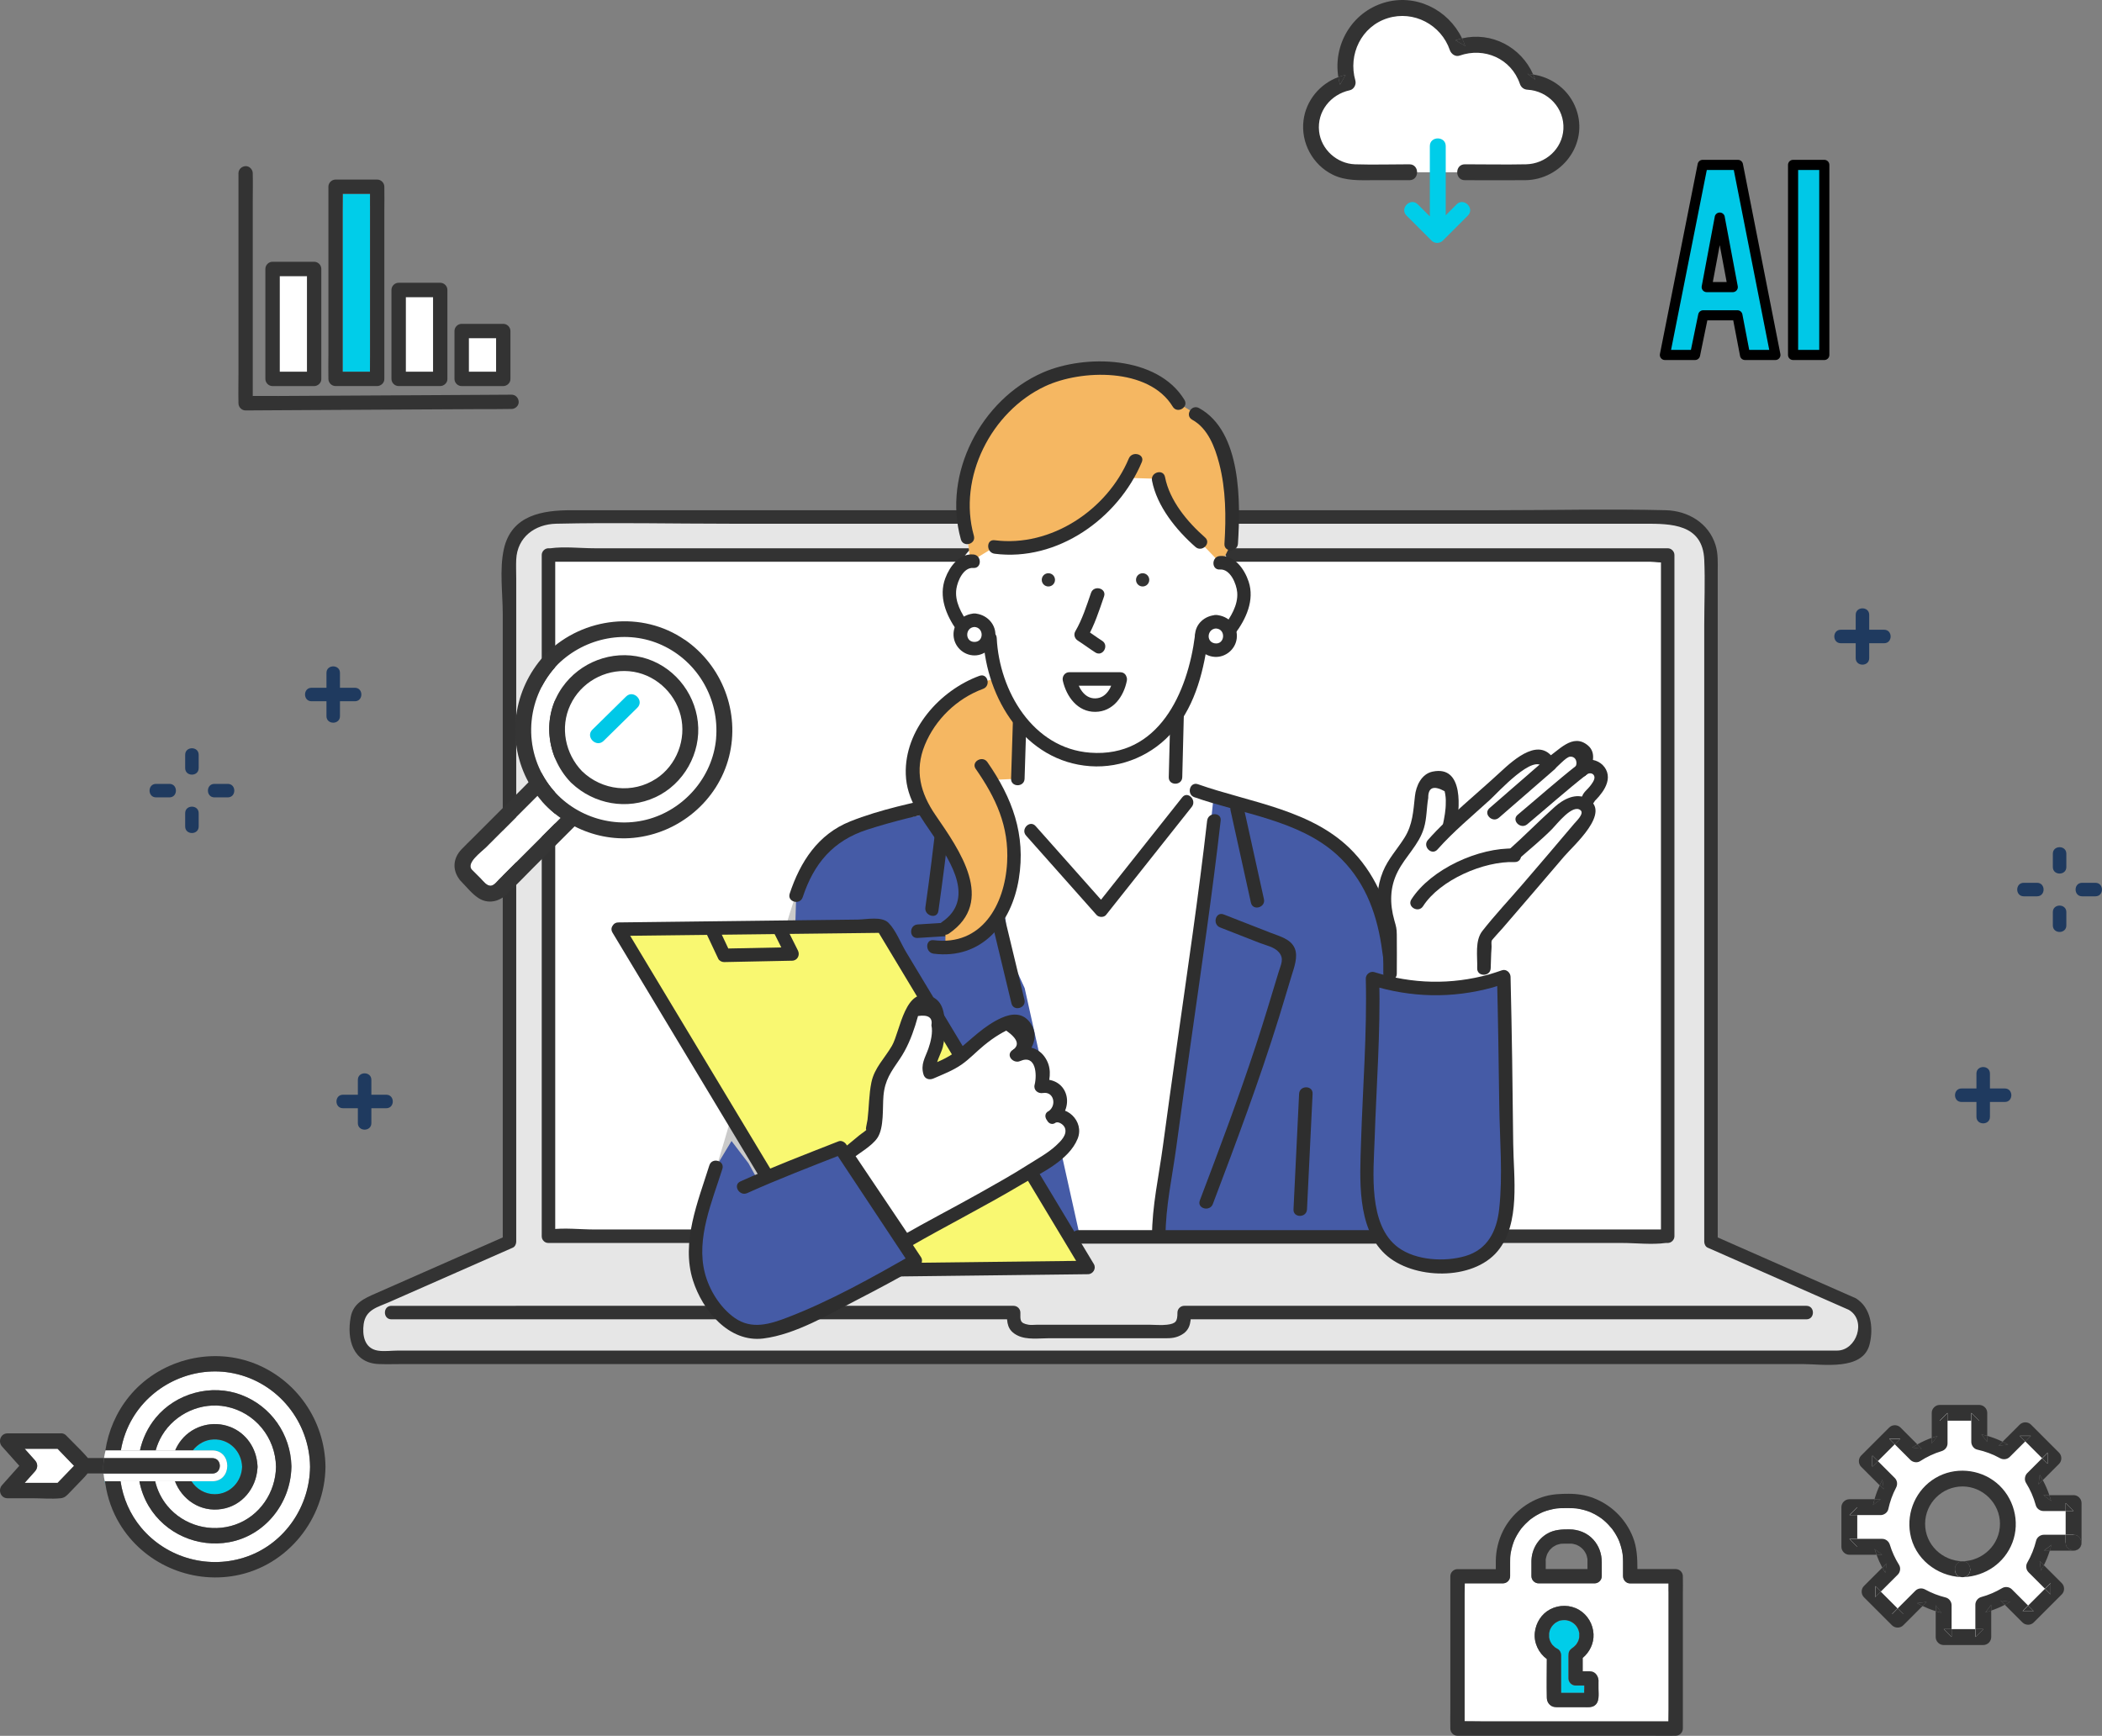<?xml version="1.0" encoding="UTF-8"?><svg id="_レイヤー_2" xmlns="http://www.w3.org/2000/svg" viewBox="0 0 641.36 529.71"><rect x="0" y="0" width="641.36" height="529.71" fill="#808080" stroke="none"/><defs><style>.cls-1{fill:none;}.cls-2{fill:#e6e6e6;}.cls-3{stroke:#000;stroke-linecap:round;stroke-linejoin:round;stroke-width:3.09px;}.cls-3,.cls-4{fill:#00c8e7;}.cls-5{fill:#455ba6;}.cls-6{fill:#1f3a5f;}.cls-7{fill:#fff;}.cls-8{fill:#f9f871;}.cls-9{fill:#2e2e2e;}.cls-10{fill:#353535;}.cls-11{fill:#333;}.cls-12{fill:#00cde9;}.cls-13{fill:#cacaca;}.cls-14{fill:#f5b762;}</style></defs><g id="image"><path class="cls-6" d="M95.06,214h13.21c2.65,0,2.65-4.12,0-4.12h-13.21c-2.65,0-2.65,4.12,0,4.12h0Z"/><path class="cls-6" d="M103.73,218.55v-13.21c0-2.65-4.12-2.65-4.12,0v13.21c0,2.65,4.12,2.65,4.12,0h0Z"/><path class="cls-6" d="M104.65,338.19h13.21c2.65,0,2.65-4.12,0-4.12h-13.21c-2.65,0-2.65,4.12,0,4.12h0Z"/><path class="cls-6" d="M113.31,342.74v-13.21c0-2.65-4.12-2.65-4.12,0v13.21c0,2.65,4.12,2.65,4.12,0h0Z"/><path class="cls-6" d="M561.67,196.29h13.21c2.65,0,2.65-4.12,0-4.12h-13.21c-2.65,0-2.65,4.12,0,4.12h0Z"/><path class="cls-6" d="M570.33,200.84v-13.21c0-2.65-4.12-2.65-4.12,0v13.21c0,2.65,4.12,2.65,4.12,0h0Z"/><path class="cls-6" d="M60.62,252.22v-4.07c0-2.65-4.12-2.65-4.12,0v4.07c0,2.65,4.12,2.65,4.12,0h0Z"/><path class="cls-6" d="M51.69,239.21h-4.07c-2.65,0-2.65,4.12,0,4.12h4.07c2.65,0,2.65-4.12,0-4.12h0Z"/><path class="cls-6" d="M56.5,230.33v4.07c0,2.65,4.12,2.65,4.12,0v-4.07c0-2.65-4.12-2.65-4.12,0h0Z"/><path class="cls-6" d="M65.43,243.33h4.07c2.65,0,2.65-4.12,0-4.12h-4.07c-2.65,0-2.65,4.12,0,4.12h0Z"/><path class="cls-6" d="M598.5,336.28h13.21c2.65,0,2.65-4.12,0-4.12h-13.21c-2.65,0-2.65,4.12,0,4.12h0Z"/><path class="cls-6" d="M607.17,340.82v-13.21c0-2.65-4.12-2.65-4.12,0v13.21c0,2.65,4.12,2.65,4.12,0h0Z"/><path class="cls-6" d="M630.48,282.41v-4.07c0-2.65-4.12-2.65-4.12,0v4.07c0,2.65,4.12,2.65,4.12,0h0Z"/><path class="cls-6" d="M621.55,269.4h-4.07c-2.65,0-2.65,4.12,0,4.12h4.07c2.65,0,2.65-4.12,0-4.12h0Z"/><path class="cls-6" d="M626.36,260.52v4.07c0,2.65,4.12,2.65,4.12,0v-4.07c0-2.65-4.12-2.65-4.12,0h0Z"/><path class="cls-6" d="M635.29,273.52h4.07c2.65,0,2.65-4.12,0-4.12h-4.07c-2.65,0-2.65,4.12,0,4.12h0Z"/><path class="cls-2" d="M565.11,397.92l-43.05-18.97v-208.24c0-7.15-5.98-12.95-13.35-12.95H168.8c-7.37,0-13.35,5.8-13.35,12.95v208.24l-43.05,18.97c-2.12.94-3.49,3.04-3.49,5.36v5.06c0,3.23,2.62,5.86,5.86,5.86h447.99c3.23,0,5.86-2.62,5.86-5.86v-5.06c0-2.32-1.37-4.42-3.49-5.36Z"/><path class="cls-11" d="M566.14,396.14c-14.35-6.32-28.7-12.65-43.05-18.97l1.02,1.78v-204.47c0-2.74.16-5.52-.67-8.17-2.1-6.71-8.4-10.44-15.16-10.61-17.16-.43-34.39,0-51.56,0-34.66,0-69.32,0-103.98,0h-109.67c-22.91,0-45.83,0-68.74,0-8.76,0-18.27,1.44-20.59,11.85-1.39,6.23-.34,13.61-.34,19.9,0,33.44,0,66.88,0,100.32s0,57.65,0,86.48v4.7l1.02-1.78c-8.38,3.69-16.77,7.39-25.15,11.08l-14.63,6.45c-3.49,1.54-6.83,2.96-7.63,7.22-1.28,6.83.72,14.07,8.6,14.34,2.65.09,5.32,0,7.97,0h97.68c50.13,0,100.26,0,150.4,0h178.27c6.28,0,18.46,2.16,20.52-6.03,1.27-5.05.41-11.32-4.29-14.09-2.29-1.35-4.36,2.21-2.08,3.56,5.61,3.3,2.32,12.44-3.51,12.44H121.55c-2.01,0-4.39.35-6.37,0-4.08-.72-4.66-4.83-4.22-8.07.61-4.47,4.32-5.18,7.74-6.69,10.3-4.54,20.59-9.08,30.89-13.61,2.3-1.01,4.6-2.03,6.9-3.04.64-.28,1.02-1.12,1.02-1.78v-61.83c0-35.7,0-71.4,0-107.09v-33.6c0-1.89-.09-3.8,0-5.68.32-6.87,5.73-10.79,12.22-10.93,17.63-.4,35.31,0,52.94,0h102.11c35.99,0,71.99,0,107.98,0,23.04,0,46.07,0,69.11,0,7.93,0,17.64.02,18.13,10.97.3,6.62,0,13.32,0,19.94,0,33.34,0,66.67,0,100.01v88.21c0,.66.38,1.5,1.02,1.78,14.35,6.32,28.7,12.65,43.05,18.97,2.4,1.06,4.5-2.49,2.08-3.56Z"/><rect class="cls-7" x="167.34" y="169.37" width="341.5" height="207.88"/><path class="cls-11" d="M167.34,379.31h327.53c4.32,0,9.09.58,13.37,0,.19-.03.4,0,.6,0,1.11,0,2.06-.94,2.06-2.06v-207.88c0-1.11-.94-2.06-2.06-2.06h-33.87c-27.12,0-54.25,0-81.37,0-33,0-66.01,0-99.01,0-28.39,0-56.79,0-85.18,0h-28.09c-4.32,0-9.09-.58-13.37,0-.19.03-.4,0-.6,0-1.11,0-2.06.94-2.06,2.06v207.88c0,2.65,4.12,2.65,4.12,0v-207.88l-2.06,2.06h336.29c1.18,0,3.51.46,4.61,0,.14-.06.43,0,.6,0l-2.06-2.06v207.88l2.06-2.06H181.31c-4.32,0-9.09-.58-13.37,0-.19.03-.4,0-.6,0-2.65,0-2.65,4.12,0,4.12Z"/><path class="cls-11" d="M119.43,402.61h189.85l-2.06-2.06c0,3.1.1,5.46,3.29,7.01,2.82,1.38,6.58.82,9.62.82h33.93c1.81,0,3.66.14,5.38-.54,3.59-1.42,3.94-3.88,3.94-7.29l-2.06,2.06h189.85c2.65,0,2.65-4.12,0-4.12h-189.85c-1.11,0-2.06.94-2.06,2.06,0,2.67-.41,3.37-3.22,3.71-1.72.21-3.61,0-5.35,0h-34.27c-.83,0-1.77.14-2.59,0-2.77-.48-2.49-1.45-2.49-3.71,0-1.11-.94-2.06-2.06-2.06H119.43c-2.65,0-2.65,4.12,0,4.12h0Z"/><polygon class="cls-7" points="360.21 218.67 311.63 216.18 310.8 236.52 297.52 239.43 300.43 377.67 366.85 377.67 372.24 243.58 360.21 239.59 360.21 218.67"/><path class="cls-13" d="M216.99,361.48l42.34,2.08,27.4-90.5-43.59-.83c-4.67,12.62-15.81,55.84-26.15,89.25Z"/><path class="cls-5" d="M420.19,274.92c-1.96-4.39-4.15-8-6.56-11.02-2.72-3.4-5.72-6.04-8.97-8.19-7.63-5.05-16.68-7.39-26.85-10.33l-.38,1.32h0s-7.27-2.28-7.27-2.28c-.98,8.7-2.12,25.05-3.64,36.17-4.33,31.69-12.18,72.02-15.04,97.08,0,0,13.5.81,14.11,0h59.36s.08-82.32-.22-84.75c-.78-6.43-2.15-12.6-4.56-17.99Z"/><path class="cls-5" d="M305.47,285.9c3.36-4.17.17-8.85-2.55-14.51-2.07-4.3-2.29-15.58-4.98-19.51-.93-1.35-3.84-6.38-4.57-7.47l-12.18,4.29c-7.19,1.58-15.29,1.39-22.09,4.3-8.78,3.75-13.4,11.54-16.17,20.26l-3.11,106.07,89.67-2.08-16.84-75.7-7.18-15.65Z"/><path class="cls-9" d="M364.43,243.28c14.35,5.07,31.8,6.95,43.46,17.52,8.1,7.34,11.94,17.03,13.57,27.53,3.29,21.2,2.88,43.13,2.72,64.53-.06,8.27-.3,16.54-.24,24.81.02,2.65,4.14,2.66,4.12,0-.13-19.29.55-38.55-.07-57.84-.64-20.21-.19-44.06-15-59.78-12.22-12.98-31.45-15.07-47.47-20.73-2.5-.88-3.58,3.09-1.09,3.97h0Z"/><path class="cls-9" d="M396.38,333.79c-.57,11.76-1.14,23.52-1.71,35.27-.13,2.65,3.99,2.64,4.12,0,.57-11.76,1.14-23.52,1.71-35.27.13-2.65-3.99-2.64-4.12,0h0Z"/><path class="cls-9" d="M288.26,242.84c-9.64,2.13-19.65,4.15-28.84,7.82-9.83,3.92-15.26,12.34-18.47,22.05-.83,2.52,3.14,3.6,3.97,1.09,3.42-10.33,9.26-17.26,19.74-20.64,8.08-2.61,16.4-4.53,24.69-6.36,2.59-.57,1.49-4.54-1.09-3.97h0Z"/><path class="cls-9" d="M293.87,244.96c4.91,20.41,9.82,40.82,14.74,61.23.62,2.58,4.59,1.49,3.97-1.09-4.91-20.41-9.82-40.82-14.74-61.23-.62-2.58-4.59-1.49-3.97,1.09h0Z"/><path class="cls-9" d="M368.32,250.43c-2.61,22.93-6.02,45.78-9.24,68.63-1.45,10.26-2.89,20.52-4.27,30.79-1.2,8.93-3.33,18.38-3.3,27.4,0,2.65,4.13,2.65,4.12,0-.02-8.93,2.08-18.29,3.27-27.13,1.5-11.15,3.07-22.29,4.65-33.43,3.12-22.06,6.38-44.12,8.9-66.27.3-2.63-3.82-2.61-4.12,0h0Z"/><path class="cls-9" d="M375.45,247.24c2.07,9.41,4.15,18.82,6.23,28.23.57,2.59,4.54,1.49,3.97-1.09-2.08-9.41-4.16-18.82-6.23-28.23-.57-2.59-4.54-1.49-3.97,1.09h0Z"/><path class="cls-9" d="M372.29,283.03c4.03,1.57,8.05,3.14,12.07,4.72,1.89.74,4.51,1.23,5.86,2.85,1.66,1.98.63,3.67-.1,6.06-2.26,7.48-4.5,14.96-6.94,22.38-5.24,15.93-11.15,31.62-17.09,47.29-.94,2.48,3.04,3.55,3.97,1.09,7.13-18.83,14.2-37.68,20.17-56.92,1.32-4.24,2.56-8.51,3.86-12.75.76-2.49,2.04-5.8.95-8.38-1.2-2.83-4.6-3.65-7.21-4.67-4.82-1.88-9.64-3.77-14.46-5.65-2.47-.96-3.54,3.02-1.09,3.97h0Z"/><path class="cls-9" d="M285.91,248.98c-1.1,9.32-2.23,18.64-3.56,27.93-.37,2.59,3.6,3.71,3.97,1.09,1.38-9.65,2.56-19.34,3.71-29.02.31-2.63-3.81-2.6-4.12,0h0Z"/><path class="cls-9" d="M313.08,255c7.16,8.07,14.32,16.13,21.49,24.2.68.77,2.25.84,2.91,0,8.72-10.99,17.43-21.98,26.15-32.97,1.63-2.06-1.27-4.99-2.91-2.91-8.72,10.99-17.43,21.98-26.15,32.97h2.91c-7.16-8.07-14.32-16.13-21.49-24.2-1.76-1.99-4.67.94-2.91,2.91h0Z"/><path class="cls-9" d="M294.34,281.21c-4.79.3-9.57.6-14.36.9-2.63.16-2.65,4.28,0,4.12,4.79-.3,9.57-.6,14.36-.9,2.63-.16,2.65-4.28,0-4.12h0Z"/><path class="cls-14" d="M299.41,208.22c-12.75,4.3-21.16,17.51-21.02,27.21.08,5.83,1.48,8.71,4.1,12.63.73,1.1,1.56,2.27,2.49,3.62,2.69,3.93,5.4,7.89,7.47,12.19,3.28,6.82,3.72,14.44-3.95,19.23l-.06,6.18c5.1.05,9.18-1.74,12.35-4.65,6.89-6.35,9.4-18.07,8.45-27.91-.13-1.33-.32-2.62-.57-3.86-1.44-7.12-2.99-10.2-6.13-14.85l8.02-.36.54-17.15.24-.19c-3.4-4.32-5.57-9.16-6.93-13.47l-4.99,1.38Z"/><path class="cls-9" d="M298.87,206.23c-12.13,4.44-22.94,16.52-22.5,30.03.25,7.8,4.68,13.17,8.85,19.42,5.06,7.59,12.2,18.8,2.24,25.65-2.17,1.49-.11,5.06,2.08,3.56,14.36-9.88,3.2-25.52-4.09-36.13-4.61-6.71-6.46-13.6-3.27-21.41s9.8-14.21,17.78-17.14c2.47-.9,1.4-4.89-1.09-3.97h0Z"/><path class="cls-9" d="M297.72,234.64c6.15,8.86,10.19,17.47,9.57,28.59-.73,13.01-7.8,25.5-22.42,23.68-2.62-.33-2.6,3.79,0,4.12,14.72,1.84,23.78-9.26,25.99-22.83,2.2-13.52-2.01-24.72-9.59-35.63-1.5-2.16-5.07-.11-3.56,2.08h0Z"/><path class="cls-7" d="M375.73,171.91c-1.8-2.13-2.74-4.76-5.4-3.9,2.75-7.36.28-14.57-3.2-21.61-3.48-7.04-9.96-12.54-17.48-14.83l-.22,6.77c-5.23,10.91-15.67,19.17-27.49,21.76-9.58,2.1-21.16,1.34-27.22,9.05-2.85,3.63-4.81,12.05-3.02,16.31,1.79,4.26,4.52,7.19,9.13,7.06.47,12.84,6.87,27.78,17.85,34.46,9.73,5.91,23.5,5.04,32.38-2.08,8.88-7.12,13.14-23.25,15.99-34.27.08,3.08,4.67,2.58,7.67,1.89,3-.7,2.63-3.64,3.32-6.64.69-3,1.67-3.36.97-6.35-.64-2.72-1.49-5.48-3.29-7.61Z"/><path class="cls-14" d="M364.8,126.31l-5.19-3.25c-5.47-9.91-25.41-12.73-36.11-9.21-9.33,3.06-17.31,8.53-22.51,17.03-5.79,9.45-9.24,22.21-5.83,33.17l.92,7.18c.11,0,.22-.01.33-.01l7.06-4.3c15.52,2.37,32.26-7.61,40.29-21.1l9.72.3c1,6.47,7.75,15.09,12.74,19.34l6,6.26c.19-.03.38-.04.56-.04l2.86-5.75c1.51-21.13-3.3-35.85-10.85-39.63Z"/><path class="cls-7" d="M371.01,189.74c-2.34,0-4.25,1.86-4.33,4.18,0,.05,0,.11,0,.16,0,2.4,1.94,4.34,4.34,4.34s4.34-1.94,4.34-4.34c0-.6-.12-1.16-.34-1.68-.66-1.56-2.2-2.66-4.01-2.66Z"/><path class="cls-7" d="M297.32,189.27c-1.53,0-2.87.79-3.64,1.99-.44.68-.69,1.48-.69,2.35,0,2.4,1.94,4.34,4.34,4.34,2.03,0,3.72-1.38,4.21-3.25.09-.34.14-.71.14-1.08,0-2.4-1.94-4.34-4.34-4.34Z"/><path class="cls-9" d="M300,194.71c.91,18.5,12.79,37.69,32.62,39.1,9.7.69,19.34-3.47,25.55-10.95,6.77-8.15,9.24-18.66,10.56-28.94.34-2.62-3.79-2.6-4.12,0-2.24,17.47-11.07,37.35-31.99,35.77-17.48-1.31-27.71-18.83-28.5-34.98-.13-2.64-4.25-2.65-4.12,0h0Z"/><path class="cls-9" d="M332.89,180.93c-1.36,3.94-2.68,8.11-4.79,11.72-.58.99-.2,2.22.74,2.82,1.82,1.17,3.55,2.47,5.37,3.64,2.24,1.43,4.31-2.13,2.08-3.56-1.82-1.16-3.55-2.47-5.37-3.64l.74,2.82c2.29-3.91,3.73-8.44,5.2-12.71.87-2.51-3.11-3.59-3.97-1.09h0Z"/><path class="cls-9" d="M360.73,237.17c.16-6.21.31-12.42.47-18.63.07-2.65-4.05-2.65-4.12,0-.16,6.21-.31,12.42-.47,18.63-.07,2.65,4.05,2.65,4.12,0h0Z"/><path class="cls-9" d="M309.04,220.49c-.18,5.72-.36,11.44-.54,17.15-.08,2.65,4.04,2.65,4.12,0,.18-5.72.36-11.44.54-17.15.08-2.65-4.04-2.65-4.12,0h0Z"/><path class="cls-9" d="M361.39,122.02c-8.2-13.51-30.34-13.98-43.24-8.32-18.76,8.23-30.63,30.8-24.97,50.9.72,2.55,4.69,1.47,3.97-1.09-5-17.76,5.31-37.92,21.69-45.62,11.06-5.2,31.72-5.77,38.99,6.21,1.37,2.26,4.94.2,3.56-2.08h0Z"/><path class="cls-9" d="M296.98,169.2c-4.26-.34-7.21,3.67-8.55,7.25-2.09,5.58.22,11.23,3.47,15.85,1.51,2.15,5.08.1,3.56-2.08-2.14-3.05-4.25-6.72-3.64-10.59.39-2.45,2.18-6.55,5.16-6.31,2.64.21,2.63-3.91,0-4.12h0Z"/><path class="cls-9" d="M372.22,173.79c3.18-.23,5.08,4.44,5.28,7.02.3,3.87-2.04,7.59-4.27,10.55-1.6,2.12,1.98,4.17,3.56,2.08,3.39-4.48,6.07-10.3,4.19-15.96-1.25-3.78-4.3-8.14-8.76-7.81-2.63.19-2.65,4.31,0,4.12h0Z"/><path class="cls-9" d="M363.77,128.09c4.77,2.62,6.91,8.31,8.21,13.29,2.08,7.99,2.14,16.37,1.62,24.56-.17,2.65,3.95,2.64,4.12,0,.79-12.45,1.18-34.25-11.87-41.41-2.33-1.28-4.41,2.28-2.08,3.56h0Z"/><path class="cls-9" d="M351.5,146.67c1.5,7.84,7.41,15.11,13.27,20.25,1.99,1.74,4.91-1.16,2.91-2.91-5.38-4.72-10.82-11.23-12.21-18.43-.5-2.6-4.47-1.5-3.97,1.09h0Z"/><path class="cls-9" d="M344.42,139.92c-6.58,15.69-23.77,27.16-40.95,24.94-2.62-.34-2.6,3.78,0,4.12,19.13,2.46,37.69-10.73,44.92-27.97,1.02-2.44-2.96-3.51-3.97-1.09h0Z"/><path class="cls-7" d="M297.32,189.27c-1.53,0-2.87.79-3.64,1.99-.44.68-.69,1.48-.69,2.35,0,2.4,1.94,4.34,4.34,4.34,2.03,0,3.72-1.38,4.21-3.25.09-.34.14-.71.14-1.08,0-2.4-1.94-4.34-4.34-4.34Z"/><path class="cls-9" d="M297.32,187.21c-3.54.2-6.54,2.93-6.38,6.64.14,3.4,2.98,6.14,6.38,6.16s6.43-2.94,6.4-6.4-2.91-6.21-6.4-6.4c-2.65-.14-2.64,3.98,0,4.12,2.91.16,2.96,4.57,0,4.56s-2.91-4.39,0-4.56c2.64-.15,2.65-4.27,0-4.12Z"/><path class="cls-7" d="M371.01,189.74c-2.34,0-4.25,1.86-4.33,4.18,0,.05,0,.11,0,.16,0,2.4,1.94,4.34,4.34,4.34s4.34-1.94,4.34-4.34c0-.6-.12-1.16-.34-1.68-.66-1.56-2.2-2.66-4.01-2.66Z"/><path class="cls-9" d="M371.01,187.68c-3.4.18-6.32,2.69-6.39,6.24s2.56,6.27,5.92,6.53,6.42-2.28,6.81-5.63c.46-3.91-2.58-6.94-6.34-7.15-2.65-.15-2.64,3.97,0,4.12,3.2.18,2.72,5.07-.38,4.53-2.73-.47-2.29-4.39.38-4.53s2.65-4.26,0-4.12Z"/><path class="cls-9" d="M341.83,205.13h-15.55c-1.39,0-2.28,1.31-1.99,2.61,1.1,4.84,4.49,9.54,9.92,9.49s8.67-4.71,9.61-9.49c.51-2.59-3.46-3.7-3.97-1.09-.58,2.92-2.17,6.39-5.64,6.47s-5.27-3.51-5.95-6.47l-1.99,2.61h15.55c2.65,0,2.65-4.12,0-4.12Z"/><path class="cls-11" d="M319.88,174.93c-1.12,0-2.02.9-2.02,2.02s.9,2.02,2.02,2.02,2.02-.9,2.02-2.02-.9-2.02-2.02-2.02Z"/><path class="cls-11" d="M348.64,174.93c-1.12,0-2.02.9-2.02,2.02s.9,2.02,2.02,2.02,2.02-.9,2.02-2.02-.9-2.02-2.02-2.02Z"/><path class="cls-7" d="M487.51,234.86c-2.25-1.93-4.13-.61-4.84.05l-.02.02-.18.15c.54-.77,2.93-4.46.63-6.1-1.25-.89-2.86-.9-4.27-.3-1.78.77-4.42,3.88-6.13,4.62-.2-.53-1.15-1.89-1.68-2.16-3.29-1.64-7.66,1.96-9.86,4.11-2.43,2.37-11.6,10.55-18,16.56l-.8-.17c1.16-5.62,1.45-11.55-1.32-13.36-1.66-1.08-4.08-1.31-5.36.2-2.46,2.92-1.83,5.21-2.05,7.03-.95,7.89-1.69,8.78-4.93,13.55-.9,1.32-3.18,3.69-4.76,7.43-1.75,4.14-2.64,9.97.17,16.71v16.41c8.26,2.7,11.12,2.68,19.32,1.91,3.85-.35,5.48-.8,9.32-1.91v-4.15l.29-9.13s23.16-26.82,30.6-35.8c.95-1.14,1.94-3.51.23-4.7-.2-.14-.4-.26-.62-.37l.18-.33c2.05-1.71.31-.81,2.07-2.58,1.57-1.58,4.62-5.43,1.98-7.7Z"/><path class="cls-5" d="M455,299.32c-3.85,1.12-7.7,1.86-11.54,2.21-8.2.77-16.41-.2-24.66-2.89l.02.85c-.42,12.52-.85,30.86-1.27,43.38-.22,6.6-.55,12.84-.12,19.27.68,10.28,2.49,24.08,22.42,24.08,2.47,0,4.65-.21,6.57-.63,10.4-2.23,13.35-10.3,13.35-22.21,0-10.38-.42-45.25-.91-65.32-1.28.46-2.57.88-3.85,1.25Z"/><path class="cls-9" d="M454.45,297.34c-11.77,3.25-23.47,2.95-35.11-.68-1.26-.39-2.64.68-2.61,1.99.41,16.62-.95,33.47-1.46,50.09-.33,10.72-1.38,25.82,7.34,33.96,8.41,7.85,26.78,8.26,34.36-.91,7.05-8.52,4.84-22.51,4.74-32.8-.17-16.97-.4-33.94-.81-50.91-.03-1.26-1.3-2.44-2.61-1.99s-2.55.86-3.85,1.25c-2.53.76-1.45,4.74,1.09,3.97,1.29-.39,2.57-.81,3.85-1.25l-2.61-1.99c.32,13.03.51,26.07.68,39.1.13,10.45,1.13,21.43-.03,31.84-.74,6.66-3.51,12.29-10.31,14.29-6.26,1.84-15.08,1.38-20.5-2.62-9.24-6.83-7.52-23.11-7.19-32.92.54-16.29,1.82-32.83,1.42-49.12l-2.61,1.99c12.31,3.84,24.86,4.12,37.3.68,2.55-.7,1.47-4.68-1.09-3.97Z"/><path class="cls-9" d="M454.84,295.47l.15-4.56c.03-.89.18-1.87.09-2.75-.15-1.5.78-2.18-.52-.38,1.17-1.62,2.67-3.09,3.97-4.6,6.25-7.25,12.48-14.5,18.69-21.79,2.91-3.42,14.66-13.61,7.12-17.69-3.49-1.89-7.32.17-9.96,2.53-4.75,4.25-9.24,8.85-14.02,13.11-1.98,1.77.94,4.67,2.91,2.91,3.46-3.09,7.07-5.98,10.33-9.29,1.46-1.49,6.25-7.73,8.65-5.71,1.22,1.02-1.3,3.35-1.93,4.1-5.23,6.23-10.53,12.39-15.82,18.56-4.05,4.71-8.37,9.29-12.2,14.18-2.35,3-1.46,7.7-1.58,11.38-.08,2.65,4.03,2.65,4.12,0h0Z"/><path class="cls-9" d="M462.12,258.95c-10.85-.41-25.55,6.26-31.48,15.51-1.43,2.24,2.13,4.31,3.56,2.08,5.14-8.02,18.56-13.82,27.93-13.47,2.65.1,2.65-4.02,0-4.12h0Z"/><path class="cls-9" d="M484.14,236.26c1.81-2.42,3.11-6.44.41-8.74-4.81-4.1-9.13,1.84-12.89,4l2.82.74c-4.36-7.88-12.4-.64-16.75,3.39-7.34,6.8-15.39,13.17-22.04,20.67-1.75,1.98,1.15,4.9,2.91,2.91,4.84-5.46,10.59-10.22,15.97-15.12,2.4-2.18,13.64-14.67,16.35-9.77.54.98,1.87,1.28,2.82.74,1.37-.79,3.96-4.06,5.32-4.17,1.91-.14,2.42,2.07,1.53,3.27-1.59,2.12,1.98,4.18,3.56,2.08h0Z"/><path class="cls-9" d="M484.92,246.6c.82-.71,1.1-1.26,1.65-2.11.37-.57-.82.82.41-.47.3-.31.6-.63.88-.96,1.36-1.62,2.67-3.6,2.73-5.78.06-2.34-1.53-4.39-3.72-5.15-2.08-.72-4.05-.07-5.65,1.33-2,1.74.92,4.65,2.91,2.91.76-.66,2.15-.49,2.36.67.17.96-.86,2.24-1.39,2.92-.63.81-1.5,1.47-2.04,2.35-.17.28-.25.61-.41.89-.07.28,0,.19.19-.26-.26.27-.54.52-.83.75-2.01,1.74.92,4.64,2.91,2.91h0Z"/><path class="cls-9" d="M444.26,252.64c1.1-5.34,2.61-19.23-7.16-17.17-3.41.72-5.04,4.35-5.38,7.51-.5,4.57-.68,8.68-3.18,12.66-2.19,3.49-4.99,6.45-6.57,10.31-1.83,4.49-2.19,9.52-1.01,14.22.86,3.44,1.11,5.88,1.11,9.5v7.46c0,2.65,4.12,2.65,4.12,0,0-3.97.06-7.95,0-11.93-.03-1.92-.19-2.37-.75-4.35-1.43-5.07-1.41-10.06,1.01-14.83s6.49-8.19,8.02-13.34c.9-3.02.78-6.1,1.31-9.15-.05-3.23,1.61-3.93,5-2.08.29,1.18.41,2.37.35,3.58.02,2.18-.41,4.38-.85,6.51-.53,2.59,3.44,3.69,3.97,1.09h0Z"/><path class="cls-9" d="M481.27,233.4c-6.21,4.88-12.13,10.16-18.19,15.23-2.03,1.7.89,4.6,2.91,2.91,6.05-5.07,11.98-10.35,18.19-15.23,2.08-1.64-.85-4.53-2.91-2.91h0Z"/><path class="cls-9" d="M471.36,231.93c-5.62,4.91-11.27,9.78-16.9,14.69-2,1.75.92,4.65,2.91,2.91,5.62-4.91,11.28-9.78,16.9-14.69,2-1.75-.92-4.65-2.91-2.91h0Z"/><polygon class="cls-8" points="188.66 283.56 251.34 387.75 331.98 386.8 269.29 282.6 188.66 283.56"/><path class="cls-9" d="M186.88,284.59c15.17,25.22,30.34,50.44,45.51,75.65,3.93,6.53,7.86,13.07,11.79,19.6,1.61,2.68,3.12,6.62,5.33,8.86,2.07,2.1,6.74,1.04,9.46,1.01,8.41-.1,16.82-.2,25.23-.3,15.92-.19,31.85-.38,47.77-.57,1.54-.02,2.59-1.74,1.78-3.1-15.17-25.22-30.34-50.44-45.51-75.65l-11.79-19.6c-1.61-2.68-3.12-6.62-5.33-8.86-2.07-2.1-6.74-1.04-9.46-1.01-8.41.1-16.82.2-25.23.3-15.92.19-31.85.38-47.77.57-2.65.03-2.66,4.15,0,4.12,26.88-.32,53.75-.64,80.63-.95l-1.78-1.02c18.28,30.38,36.55,60.76,54.83,91.14,2.62,4.35,5.23,8.7,7.85,13.05l1.78-3.1c-26.88.32-53.75.64-80.63.95l1.78,1.02c-18.28-30.38-36.55-60.76-54.83-91.14-2.62-4.35-5.23-8.7-7.85-13.05-1.36-2.27-4.93-.2-3.56,2.08Z"/><path class="cls-9" d="M215.83,285.51l3.32,7.06c.3.63,1.11,1.03,1.78,1.02,6.92-.14,13.84-.28,20.76-.42,1.63-.03,2.47-1.71,1.78-3.1l-3.74-7.47c-1.19-2.37-4.74-.29-3.56,2.08l3.74,7.47,1.78-3.1c-6.92.14-13.84.28-20.76.42l1.78,1.02-3.32-7.06c-1.13-2.4-4.68-.31-3.56,2.08h0Z"/><path class="cls-5" d="M231.51,360.64l-3.13-5.65-5.18-6.8-4.79,7.97s-1.27,4.05-3.3,10.54c-2.04,6.48-3.48,13.33-2.51,20.06,1.21,8.34,9.11,20.15,18.57,19.8,2.4-.09,4.72-.81,6.99-1.58,13.86-4.7,29.4-13.78,41.5-21.92l-22.42-31.55-25.74,9.13Z"/><path class="cls-7" d="M321.06,340.78c.21-.15,4.38-3.18,2.05-7.36-1.5-2.68-5.48-1.88-5.48-1.88,0,0,1.01-3.78.69-5.14-.33-1.35-1.75-4.3-3.6-4.62-1.37-.23-3.45-.65-4.55.21,2.32-1.8,4.55-4.66,3.04-7.74-.97-1.98-2.19-2.69-3.58-2.69-1.52,0-3.23.86-5.01,1.84-4.72,2.59-8.33,6.42-12.52,9.83-1.25,1.01-8.37,4.08-8.37,4.08,0,0-.77-2.13.16-3.84,2.27-4.16,2.54-7.57,2.26-12.3-.08-1.37-.29-2.77-1.02-3.93-.73-1.15-2.53-1.74-3.88-1.5-2.14.37-2.97,2.92-3.55,5.01-1.51,5.43-3.37,9.62-6.96,13.97-2.7,3.28-3.1,6.13-3.32,10.38-.17,3.25-1.22,10.67-1.22,10.67l-7.95,6.57,17.85,26.57c.36-.23,31.07-16.69,39.91-22.6,2.01-1.35,3.94-2.6,5.73-3.74,2.13-1.35,6.31-5.84,5.48-8.21-1.96-5.56-5.94-3.7-6.15-3.6Z"/><path class="cls-9" d="M322.1,342.56c6.43-4.91,3.48-14.43-5.02-13l2.53,2.53c.89-3.47,1.28-6.56-.91-9.63s-6.18-3.73-9.57-2.24l2.5,3.23c3.42-2.96,5.7-7.36,2.59-11.49-2.26-3.01-5.55-2.73-8.67-1.33-5.31,2.38-9.19,6.56-13.67,10.11-2.71,2.15-6.03,3.42-9.2,4.8l3.03,1.23c-.59-2,1.45-5.24,1.95-7.21.54-2.16.67-4.44.62-6.66-.08-3.31-.42-7.16-3.82-8.69-8.33-3.76-9.77,10.51-12.31,14.92-2.21,3.83-5.34,6.69-6.27,11.16-.77,3.7-.72,7.63-1.18,11.39-.11.89-1.02,4.18-.03,2.73-.52.76-1.72,1.42-2.43,2.01-1.81,1.5-3.63,3-5.44,4.49-.66.55-.79,1.79-.32,2.5,5.95,8.86,11.9,17.71,17.85,26.57.62.93,1.8,1.32,2.82.74,11.44-6.59,23.24-12.53,34.59-19.29,5.84-3.48,14.34-7.25,17.06-13.92,2.18-5.37-3.52-10.8-8.76-8.49-2.42,1.07-.33,4.62,2.08,3.56.88-.39,2.35.56,2.76,1.52.9,2.13-1.23,4.16-2.7,5.52-2.5,2.3-5.71,4.03-8.58,5.85-4.77,3.04-9.72,5.8-14.64,8.57-7.91,4.45-16,8.6-23.87,13.13l2.82.74c-5.95-8.86-11.9-17.71-17.85-26.57l-.32,2.5c2.37-1.96,6.24-4.05,7.95-6.57,2.11-3.12,1.54-9.25,1.87-12.89.43-4.82,2.32-7.31,4.95-11.18,2.14-3.15,3.59-6.65,4.74-10.27.28-.96.56-1.92.85-2.88,3.16-.46,4.52.5,4.09,2.87.5,2.1-.22,5.07-.91,7.03-1.02,2.9-2.44,4.8-1.51,7.94.41,1.39,1.81,1.76,3.03,1.23,2.9-1.26,5.98-2.44,8.58-4.25,2.45-1.7,4.57-4,6.88-5.88,1.51-1.23,3.06-2.38,4.74-3.37.66-.4,1.33-.77,2.02-1.11,3.62,2.55,4.2,4.57,1.73,6.06-1.91,1.66.53,4.1,2.5,3.23,4.89-2.15,5.19,4.23,4.43,7.22-.42,1.63,1.01,2.79,2.53,2.53,3.26-.55,4.27,3.62,1.84,5.47-2.08,1.59-.03,5.17,2.08,3.56Z"/><path class="cls-9" d="M216.44,355.61c-3.46,11.05-8.69,23.45-5.01,35.11,2.89,9.14,10.99,19.08,21.54,17.73,9.87-1.26,20-7.4,28.71-11.87,6.27-3.23,12.49-6.57,18.62-10.07.93-.53,1.35-1.89.74-2.82-7.61-11.49-15.22-22.97-22.83-34.46-.46-.7-1.46-1.29-2.33-.95-10.06,3.95-20.11,7.81-29.97,12.25-2.41,1.09-.32,4.64,2.08,3.56,9.29-4.18,18.78-7.83,28.98-11.83l-2.33-.95c7.61,11.49,15.22,22.97,22.83,34.46l.74-2.82c-12.19,6.96-24.73,14-37.84,19.05-5.46,2.1-11.01,3.83-16.21.17-4.44-3.13-7.76-8.49-9.1-13.71-2.72-10.57,2.22-21.79,5.35-31.75.79-2.54-3.18-3.62-3.97-1.09h0Z"/><path class="cls-9" d="M329.07,379.52h90.5c2.65,0,2.65-4.12,0-4.12h-90.5c-2.65,0-2.65,4.12,0,4.12h0Z"/><path class="cls-11" d="M156.08,120.44c-2.71.02-5.42.03-8.13.05-6.46.04-12.93.07-19.39.11-7.81.04-15.62.09-23.42.13-6.75.04-13.49.07-20.24.11-2.59.01-5.19-.05-7.78,0v-59.3c0-2.85.07-5.7,0-8.54,0-.04,0-.08,0-.12,0-1.14-1-2.23-2.18-2.18-1.18.05-2.18.96-2.18,2.18v61.53c0,2.85-.07,5.7,0,8.54,0,.04,0,.08,0,.12,0,1.17,1,2.19,2.18,2.18,2.71-.02,5.42-.03,8.13-.05,6.46-.04,12.93-.07,19.39-.11,7.81-.04,15.62-.09,23.42-.13,6.75-.04,13.49-.07,20.24-.11,3.27-.02,6.55.03,9.83-.05.05,0,.09,0,.14,0,1.14,0,2.23-1,2.18-2.18-.05-1.18-.96-2.19-2.18-2.18Z"/><path class="cls-12" d="M104.56,64.21v49.24h8.33c0-1.68.03-3.37.03-5.05v-49.24h-8.31c0,1.68-.04,3.37-.04,5.05Z"/><path class="cls-11" d="M117.27,56.98c0-1.18-1-2.18-2.18-2.18h-12.71c-1.18,0-2.18,1-2.18,2.18v51.42c0,2.37-.06,4.76,0,7.13,0,.03,0,.07,0,.1,0,1.18,1,2.18,2.18,2.18h12.71c1.14,0,2.23-1,2.18-2.18v-51.42c0-2.37.06-4.76,0-7.13,0-.03,0-.07,0-.1ZM112.91,62.82v45.58c0,1.68-.03,3.37-.03,5.05h-8.33v-49.24c0-1.68.05-3.37.04-5.05h8.31v3.66Z"/><path class="cls-7" d="M85.33,86.18v27.28h8.35v-29.21h-8.35v1.94Z"/><path class="cls-11" d="M95.86,79.88h-12.71c-1.18,0-2.18,1-2.18,2.18v33.58c0,1.18,1,2.18,2.18,2.18h12.71c1.14,0,2.23-1,2.18-2.18v-33.58c0-1.18-1-2.18-2.18-2.18ZM93.68,93.43v20.03h-8.35v-29.21h8.35v9.19Z"/><path class="cls-7" d="M123.79,91.83v21.63h8.35v-22.8h-8.35v1.17Z"/><path class="cls-11" d="M134.33,86.29h-12.71c-1.18,0-2.18,1-2.18,2.18v27.16c0,1.18,1,2.18,2.18,2.18h12.71c1.14,0,2.23-1,2.18-2.18v-27.16c0-1.18-1-2.18-2.18-2.18ZM132.15,97.66v15.8h-8.35v-22.8h8.35v7Z"/><path class="cls-7" d="M143.03,113.46h8.35v-10.27h-8.35v10.27Z"/><path class="cls-11" d="M153.56,98.83h-12.71c-1.18,0-2.18,1-2.18,2.18v14.63c0,1.18,1,2.18,2.18,2.18h12.71c1.14,0,2.23-1,2.18-2.18v-14.63c0-1.18-1-2.18-2.18-2.18ZM151.38,113.46h-8.35v-10.27h8.35v10.27Z"/><path class="cls-7" d="M71.3,419.09c-11.92-2.47-24.44,3.1-30.71,13.49-1.88,3.11-3.11,6.53-3.71,10.03h5.83c.79-3.6,2.41-7.03,4.82-9.96,6.19-7.52,16.96-10.44,26.09-6.99,9.1,3.43,15.04,12.02,15.3,21.68,0,.09.01.18,0,.28,0,.1,0,.19-.01.28-.3,10.88-8.03,20.67-18.92,22.69-9.63,1.78-19.53-2.54-24.59-10.98-1.43-2.38-2.37-4.96-2.86-7.6h-5.76c.76,5.13,2.87,10.06,6.29,14.16,7.87,9.41,20.92,12.94,32.46,8.79,11.45-4.12,18.96-15.3,19.08-27.34-.14-13.73-9.8-25.73-23.31-28.53Z"/><path class="cls-12" d="M65.18,439.26c-2.57.09-4.87,1.41-6.34,3.36h5.96c6.06,0,6.05,9.4,0,9.4h-6.38c1.49,2.37,4.12,3.98,7.09,3.98,4.67,0,8.24-3.81,8.37-8.37-.14-4.7-3.9-8.53-8.7-8.36Z"/><path class="cls-7" d="M69.05,429.25c-7.62-1.53-15.62,2.12-19.59,8.76-.87,1.46-1.52,3.01-1.96,4.61h5.96c.47-1.15,1.13-2.27,2-3.32,3.52-4.27,9.54-5.86,14.71-3.87,4.96,1.91,8.06,6.51,8.39,11.71.02.15.04.32.03.49,0,.19,0,.37-.04.54-.41,6.04-4.67,11.31-10.8,12.33-6.72,1.11-12.28-3.01-14.36-8.47h-6.04c.64,2.7,1.88,5.28,3.7,7.48,4.99,6.05,13.34,8.33,20.73,5.76,7.48-2.61,12.32-9.82,12.44-17.64-.14-8.93-6.37-16.61-15.17-18.38Z"/><path class="cls-12" d="M31.95,452.02c.06.27.13.54.2.81-.04-.27-.09-.54-.12-.81h-.08Z"/><path class="cls-11" d="M77.07,415.86c-13.26-4.92-28.82-.62-37.72,10.36-3.88,4.79-6.3,10.48-7.2,16.39h.06c.09-.37.19-.74.3-1.11-.11.37-.21.74-.3,1.11h4.66c.6-3.51,1.83-6.92,3.71-10.03,6.27-10.39,18.8-15.96,30.71-13.49,13.51,2.8,23.17,14.8,23.31,28.53-.12,12.04-7.63,23.22-19.08,27.34-11.55,4.16-24.59.62-32.46-8.79-3.42-4.09-5.53-9.03-6.29-14.16h-4.74c.03.27.08.54.12.81.22.78.49,1.55.83,2.31-.34-.76-.61-1.53-.83-2.31.64,4.25,2.07,8.41,4.37,12.21,7.29,12.08,21.57,18.36,35.4,15.77,15.83-2.96,27.22-17.25,27.39-33.19-.15-14.14-8.95-26.83-22.24-31.76Z"/><path class="cls-11" d="M73.61,425.67c-9.13-3.45-19.9-.53-26.09,6.99-2.41,2.93-4.03,6.36-4.82,9.96h4.79c.44-1.6,1.09-3.15,1.96-4.61,3.97-6.64,11.97-10.29,19.59-8.76,8.8,1.77,15.03,9.45,15.17,18.38-.12,7.82-4.96,15.03-12.44,17.64-7.39,2.57-15.74.29-20.73-5.76-1.82-2.21-3.06-4.78-3.7-7.48h-4.81c.49,2.64,1.44,5.22,2.86,7.6,5.05,8.44,14.96,12.76,24.59,10.98,10.89-2.01,18.62-11.81,18.92-22.69,0-.09.01-.19.01-.28,0-.09,0-.19,0-.28-.26-9.66-6.2-18.25-15.3-21.68Z"/><path class="cls-11" d="M70.16,435.42c-5.16-1.99-11.19-.4-14.71,3.87-.87,1.06-1.53,2.18-2,3.32h5.38c1.48-1.95,3.77-3.26,6.34-3.36,4.8-.17,8.56,3.66,8.7,8.36-.14,4.56-3.7,8.37-8.37,8.37-2.97,0-5.6-1.61-7.09-3.98h-5.03c2.07,5.46,7.63,9.59,14.36,8.47,6.13-1.01,10.39-6.29,10.8-12.33.03-.17.04-.35.04-.54,0-.17,0-.34-.03-.49-.33-5.21-3.43-9.81-8.39-11.71Z"/><path class="cls-7" d="M64.79,442.62h-32.58c-.2.79-.36,1.57-.47,2.35h33.06c3.03,0,3.02,4.7,0,4.7H31.59c.07.79.19,1.58.37,2.35h32.84c6.05,0,6.06-9.4,0-9.4Z"/><path class="cls-7" d="M7.53,442.11c1.05,1.18,2.11,2.36,3.16,3.54.89.99.88,2.34,0,3.32-1.05,1.18-2.11,2.36-3.16,3.54h10.04c1.67-1.74,3.35-3.47,5.02-5.21-1.67-1.74-3.35-3.47-5.02-5.21H7.53Z"/><path class="cls-11" d="M26.84,444.97s-.03-.05-.05-.07c-.66-.78-1.36-1.54-2.08-2.28-1.47-1.53-3.01-3-4.47-4.52,0,0-.02-.01-.02-.02-.1-.11-.21-.2-.33-.29-.48-.35-1.01-.45-1.5-.38H2.29c-2.12,0-2.99,2.53-1.66,4.01,1.75,1.96,3.5,3.93,5.26,5.89-1.75,1.96-3.5,3.93-5.26,5.89-1.32,1.48-.46,4.01,1.66,4.01h7.67c2.8,0,5.75.28,8.54,0,1.27-.13,1.86-.82,2.68-1.67,1.14-1.18,2.27-2.36,3.41-3.54.14-.15.29-.3.43-.45.59-.61,1.21-1.24,1.7-1.91h4.87c-.14-1.54-.08-3.11.15-4.7h-4.9ZM17.57,452.52H7.53c1.05-1.18,2.11-2.36,3.16-3.54.88-.99.89-2.33,0-3.32-1.05-1.18-2.11-2.36-3.16-3.54h10.04c1.67,1.74,3.35,3.47,5.02,5.21-1.67,1.74-3.35,3.47-5.02,5.21Z"/><path class="cls-11" d="M64.79,444.97H31.74c-.23,1.59-.29,3.16-.15,4.7h33.21c3.02,0,3.03-4.7,0-4.7Z"/><path class="cls-7" d="M620.27,451.29l6.26-6.26-8.56-8.56-6.46,6.46c-2.32-1.34-4.87-2.32-7.58-2.88v-8.89h-12.1v9.35c-2.58.73-5,1.86-7.18,3.32l-6.5-6.5-8.56,8.56,6.87,6.87c-1.21,2.21-2.11,4.62-2.63,7.17h-9.55v12.1h10.03c.69,2.42,1.73,4.69,3.07,6.76l-6.91,6.91,8.56,8.56,7.14-7.14c2.13,1.22,4.45,2.14,6.9,2.71v9.73h12.1v-9.87c2.5-.64,4.86-1.66,7-2.98l6.68,6.68,8.56-8.56-6.73-6.73c1.34-2.24,2.35-4.7,2.95-7.31h9.08v-12.1h-9.2c-.68-2.67-1.79-5.16-3.23-7.42ZM598.81,478.87c-7.63,0-13.84-6.21-13.84-13.84s6.21-13.84,13.84-13.84,13.84,6.21,13.84,13.84-6.21,13.84-13.84,13.84Z"/><path class="cls-11" d="M590.65,489.84v1.83c.59.18,1.18.35,1.78.5-.59-.78-1.19-1.56-1.78-2.34Z"/><path class="cls-11" d="M575.68,477.09c-.44.44-.88.88-1.32,1.32.29.55.61,1.09.94,1.62.13-.98.25-1.96.38-2.94Z"/><path class="cls-11" d="M623.63,473.23h1.83c.18-.59.35-1.18.5-1.78-.78.59-1.56,1.19-2.34,1.78Z"/><path class="cls-11" d="M584.94,489.23c.56.31,1.12.6,1.69.87l1.25-1.25c-.98.13-1.96.25-2.94.38Z"/><path class="cls-11" d="M622.77,479.34c.32-.55.61-1.1.89-1.66-.42-.42-.85-.85-1.27-1.27.13.98.25,1.96.38,2.94Z"/><path class="cls-11" d="M605.81,492.04c.6-.17,1.19-.35,1.78-.55v-1.79c-.59.78-1.19,1.56-1.78,2.34Z"/><path class="cls-11" d="M610.46,488.44c.43.43.86.86,1.29,1.29.56-.29,1.11-.59,1.65-.91-.98-.13-1.96-.25-2.94-.38Z"/><path class="cls-11" d="M571.99,472.68c.18.6.38,1.19.6,1.78h1.74c-.78-.59-1.56-1.19-2.34-1.78Z"/><path class="cls-11" d="M573.84,457.52h-1.88c-.17.59-.32,1.18-.45,1.78.78-.59,1.56-1.19,2.34-1.78Z"/><path class="cls-11" d="M612.73,440.84c-.56-.31-1.12-.6-1.69-.87-.42.42-.83.83-1.25,1.25.98-.13,1.96-.25,2.94-.38Z"/><path class="cls-11" d="M621.98,453c.44-.44.88-.88,1.31-1.31-.29-.55-.6-1.09-.93-1.62-.13.98-.25,1.96-.38,2.94Z"/><path class="cls-11" d="M625.84,458.06c-.16-.6-.35-1.19-.55-1.78h-1.79c.78.59,1.56,1.19,2.34,1.78Z"/><path class="cls-11" d="M606.36,440.06v-1.88c-.59-.17-1.18-.32-1.78-.46.59.78,1.19,1.56,1.78,2.34Z"/><path class="cls-11" d="M574.38,451.55c-.3.57-.58,1.14-.84,1.72.41.41.81.81,1.22,1.22-.13-.98-.25-1.96-.38-2.94Z"/><path class="cls-11" d="M586.37,442.13c-.45-.45-.89-.89-1.34-1.34-.54.3-1.07.62-1.6.96.98.13,1.96.25,2.94.38Z"/><path class="cls-11" d="M591.19,438.19c-.6.18-1.19.38-1.78.6v1.74c.59-.78,1.19-1.56,1.78-2.34Z"/><path class="cls-11" d="M564.3,462.36h2.42v-2.42c-.81.81-1.62,1.62-2.42,2.42Z"/><path class="cls-11" d="M624.82,443.32c-.57.57-1.14,1.14-1.71,1.71.57.57,1.14,1.14,1.71,1.71v-3.43Z"/><path class="cls-11" d="M616.26,438.19c.57.57,1.14,1.14,1.71,1.71.57-.57,1.14-1.14,1.71-1.71h-3.43Z"/><path class="cls-11" d="M601.51,431.17v2.42h2.42c-.81-.81-1.62-1.62-2.42-2.42Z"/><path class="cls-11" d="M591.83,433.59h2.42v-2.42c-.81.81-1.62,1.62-2.42,2.42Z"/><path class="cls-11" d="M632.71,468.38h-2.42v2.42c0,2.36,2.77,2.93,4.12,1.73,1.24-1.34.68-4.15-1.7-4.15Z"/><path class="cls-11" d="M632.71,456.28h-7.41c.2.59.38,1.18.55,1.78-.78-.59-1.56-1.19-2.34-1.78h1.79c-.54-1.59-1.2-3.12-2-4.59-.44.44-.88.88-1.31,1.31.13-.98.25-1.96.38-2.94.33.53.64,1.08.93,1.62,1.65-1.65,3.3-3.3,4.95-4.95.93-.93.93-2.5,0-3.43-2.85-2.85-5.7-5.7-8.56-8.56-.93-.93-2.5-.93-3.43,0-1.74,1.74-3.48,3.48-5.22,5.22.57.27,1.13.56,1.69.87-.98.13-1.96.25-2.94.38.42-.42.83-.83,1.25-1.25-1.51-.73-3.07-1.33-4.69-1.79v1.88c-.59-.78-1.19-1.56-1.78-2.34.6.13,1.19.29,1.78.46v-7.01c0-1.31-1.11-2.42-2.42-2.42h-12.1c-1.31,0-2.42,1.11-2.42,2.42v7.61c.59-.21,1.18-.41,1.78-.6-.59.78-1.19,1.56-1.78,2.34v-1.74c-1.51.55-2.98,1.22-4.38,2.01.45.45.89.89,1.34,1.34-.98-.13-1.96-.25-2.94-.38.52-.34,1.06-.66,1.6-.96-1.72-1.72-3.44-3.44-5.16-5.16-.93-.93-2.5-.93-3.43,0-2.85,2.85-5.7,5.7-8.56,8.56-.93.93-.93,2.5,0,3.43,1.88,1.88,3.77,3.77,5.65,5.65.26-.58.54-1.15.84-1.72.13.98.25,1.96.38,2.94-.41-.41-.81-.81-1.22-1.22-.63,1.38-1.16,2.79-1.58,4.25h1.88c-.78.59-1.56,1.19-2.34,1.78.13-.6.29-1.19.45-1.78h-7.67c-1.31,0-2.42,1.11-2.42,2.42v12.1c0,1.31,1.11,2.42,2.42,2.42h8.29c-.22-.59-.42-1.18-.6-1.78.78.59,1.56,1.19,2.34,1.78h-1.74c.5,1.36,1.09,2.67,1.77,3.94.44-.44.88-.88,1.32-1.32-.13.98-.25,1.96-.38,2.94-.33-.53-.64-1.07-.94-1.62-1.87,1.87-3.73,3.73-5.6,5.6-.93.93-.93,2.5,0,3.43,2.85,2.85,5.7,5.7,8.56,8.56.93.93,2.5.93,3.43,0,1.96-1.96,3.93-3.93,5.89-5.89-.57-.27-1.13-.56-1.69-.87.98-.13,1.96-.25,2.94-.38l-1.25,1.25c1.3.62,2.64,1.15,4.01,1.58v-1.83c.59.78,1.19,1.56,1.78,2.34-.6-.15-1.19-.32-1.78-.5v7.9c0,1.31,1.11,2.42,2.42,2.42h12.1c1.31,0,2.42-1.11,2.42-2.42v-8.09c-.59.2-1.18.38-1.78.55.59-.78,1.19-1.56,1.78-2.34v1.79c1.43-.49,2.81-1.07,4.15-1.77-.43-.43-.86-.86-1.29-1.29.98.13,1.96.25,2.94.38-.54.32-1.09.62-1.65.91,1.8,1.8,3.59,3.59,5.39,5.39.93.93,2.5.93,3.43,0,2.85-2.85,5.7-5.7,8.56-8.56.93-.93.93-2.5,0-3.43-1.82-1.82-3.64-3.64-5.46-5.46-.28.56-.58,1.12-.89,1.66-.13-.98-.25-1.96-.38-2.94.42.42.85.85,1.27,1.27.72-1.43,1.32-2.92,1.8-4.45h-1.83c.78-.59,1.56-1.19,2.34-1.78-.15.6-.32,1.19-.5,1.78h7.25c.74,0,1.31-.28,1.7-.7-1.35,1.21-4.12.63-4.12-1.73v-2.42h-6.66c-1.04,0-2.08.75-2.34,1.78-.6,2.39-1.47,4.6-2.71,6.73-.54.93-.38,2.17.38,2.94,1.67,1.67,3.34,3.34,5.02,5.02.57-.57,1.14-1.14,1.71-1.71v3.43c-.57-.57-1.14-1.14-1.71-1.71-1.71,1.71-3.42,3.42-5.13,5.13.57.57,1.14,1.14,1.71,1.71h-3.43c.57-.57,1.14-1.14,1.71-1.71-1.65-1.65-3.31-3.31-4.96-4.96-.75-.75-2.01-.93-2.94-.38-2.04,1.21-4.13,2.11-6.42,2.74-1.03.28-1.78,1.27-1.78,2.34v7.45h2.42c-.81.81-1.62,1.62-2.42,2.42v-2.42h-7.25v2.42c-.81-.81-1.62-1.62-2.42-2.42h2.42v-7.31c0-1.04-.75-2.08-1.78-2.34-2.24-.56-4.31-1.35-6.32-2.46-.94-.52-2.16-.39-2.94.38-1.81,1.81-3.62,3.62-5.42,5.42.57.57,1.14,1.14,1.71,1.71h-3.43c.57-.57,1.14-1.14,1.71-1.71-1.71-1.71-3.42-3.42-5.13-5.13-.57.57-1.14,1.14-1.71,1.71v-3.43c.57.57,1.14,1.14,1.71,1.71,1.73-1.73,3.47-3.47,5.2-5.2.74-.74.94-2.03.38-2.94-1.22-1.96-2.15-3.97-2.82-6.18-.31-1.02-1.25-1.78-2.34-1.78h-7.6v2.42c-.81-.81-1.62-1.62-2.42-2.42h2.42v-7.25h-2.42c.81-.81,1.62-1.62,2.42-2.42v2.42h7.12c1.02,0,2.11-.75,2.34-1.78.51-2.32,1.27-4.48,2.38-6.59.51-.96.4-2.15-.38-2.94-1.72-1.72-3.44-3.44-5.16-5.16-.57.57-1.14,1.14-1.71,1.71v-3.43c.57.57,1.14,1.14,1.71,1.71,1.71-1.71,3.42-3.42,5.13-5.13-.57-.57-1.14-1.14-1.71-1.71h3.43c-.57.57-1.14,1.14-1.71,1.71,1.59,1.59,3.19,3.19,4.78,4.78.73.73,2.04.96,2.94.38,2.08-1.34,4.23-2.36,6.6-3.08,1.02-.31,1.78-1.25,1.78-2.34v-6.93h-2.42c.81-.81,1.62-1.62,2.42-2.42v2.42h7.25v-2.42c.81.81,1.62,1.62,2.42,2.42h-2.42v6.47c0,1.02.75,2.11,1.78,2.34,2.48.55,4.78,1.4,7,2.63.94.52,2.16.39,2.94-.38,1.58-1.58,3.17-3.17,4.75-4.75-.57-.57-1.14-1.14-1.71-1.71h3.43c-.57.57-1.14,1.14-1.71,1.71,1.71,1.71,3.42,3.42,5.13,5.13.57-.57,1.14-1.14,1.71-1.71v3.43c-.57-.57-1.14-1.14-1.71-1.71-1.52,1.52-3.03,3.03-4.55,4.55-.74.74-.94,2.03-.38,2.94,1.34,2.16,2.32,4.39,2.99,6.84.28,1.03,1.27,1.78,2.34,1.78h6.78v-2.42c.81.81,1.62,1.62,2.42,2.42h-2.42v7.25h2.42c2.38,0,2.94,2.81,1.7,4.15.44-.39.73-.96.73-1.73v-12.1c0-1.31-1.11-2.42-2.42-2.42Z"/><path class="cls-11" d="M625.69,483.13c-.57.57-1.14,1.14-1.71,1.71.57.57,1.14,1.14,1.71,1.71v-3.43Z"/><path class="cls-11" d="M576.44,439.06c.57.57,1.14,1.14,1.71,1.71.57-.57,1.14-1.14,1.71-1.71h-3.43Z"/><path class="cls-11" d="M630.28,458.71v2.42h2.42c-.81-.81-1.62-1.62-2.42-2.42Z"/><path class="cls-11" d="M605.17,497.16h-2.42v2.42c.81-.81,1.62-1.62,2.42-2.42Z"/><path class="cls-11" d="M595.49,499.58v-2.42h-2.42c.81.81,1.62,1.62,2.42,2.42Z"/><path class="cls-11" d="M620.56,491.69c-.57-.57-1.14-1.14-1.71-1.71-.57.57-1.14,1.14-1.71,1.71h3.43Z"/><path class="cls-11" d="M571.31,447.61c.57-.57,1.14-1.14,1.71-1.71-.57-.57-1.14-1.14-1.71-1.71v3.43Z"/><path class="cls-11" d="M566.72,472.04v-2.42h-2.42c.81.81,1.62,1.62,2.42,2.42Z"/><path class="cls-11" d="M580.74,492.56c-.57-.57-1.14-1.14-1.71-1.71-.57.57-1.14,1.14-1.71,1.71h3.43Z"/><path class="cls-11" d="M572.19,487.43c.57-.57,1.14-1.14,1.71-1.71-.57-.57-1.14-1.14-1.71-1.71v3.43Z"/><path class="cls-11" d="M598.81,481.29c-.12,0-.23-.01-.35-.02.11.01.23.02.35.02Z"/><path class="cls-11" d="M598.81,476.45c-2.99.07-3.12,4.54-.35,4.83.12,0,.23.01.35.02.14,0,.28-.02.42-.03,2.69-.36,2.54-4.75-.42-4.82Z"/><path class="cls-11" d="M599.24,481.27c-.14,0-.28.02-.42.03.15,0,.29,0,.42-.03Z"/><path class="cls-11" d="M609.14,452.49c-5.23-4.29-12.79-4.93-18.62-1.45-5.84,3.48-8.85,10.27-7.69,16.94,1.32,7.63,8.08,12.97,15.63,13.3-2.77-.28-2.64-4.76.35-4.83-6.22-.15-11.42-5.09-11.42-11.42s5.2-11.42,11.42-11.42,11.44,5.2,11.42,11.42c-.01,6.34-5.19,11.27-11.42,11.42,2.97.07,3.11,4.46.42,4.82,6.57-.32,12.4-4.28,14.79-10.51,2.46-6.42.42-13.92-4.88-18.27Z"/><path class="cls-1" d="M484.34,475.73s0-.02,0-.04c0-.01,0-.03,0-.04-.05-.27-.11-.53-.19-.79-.05-.16-.1-.31-.15-.46,0-.02,0-.03-.01-.05,0,0,0-.02-.01-.03-.12-.24-.24-.47-.38-.7-.06-.09-.31-.44-.33-.49-.13-.15-.26-.31-.39-.45-.18-.18-.37-.35-.57-.51-.06-.03-.4-.28-.48-.33-.23-.14-.47-.25-.7-.38h0c-.13-.03-.25-.09-.38-.13-.31-.1-.63-.16-.95-.24,0,0,0,0-.01,0-.13,0-.27-.02-.4-.03-.27-.01-.54,0-.81,0-.7,0-1.41-.03-2.11.02-.08,0-.15.01-.23.02,0,0-.01,0-.02,0-.11.02-.21.04-.32.07-.26.06-.53.13-.78.22-.03,0-.07.02-.12.03-.08.03-.17.08-.25.12-.26.13-.52.27-.76.43-.08.05-.36.27-.32.22-.02.02-.04.04-.06.05-.2.17-.39.36-.57.55-.11.11-.21.23-.31.35,0,0,0,0,0,0-.11.23-.3.45-.43.67-.09.16-.17.33-.26.5-.05.26-.18.51-.25.77-.03.13-.07.26-.09.4,0,.03-.02.08-.04.12-.07.23-.03.56-.04.79v2.42h12.74v-2.11c0-.22,0-.43,0-.65,0-.11-.02-.22-.02-.34Z"/><path class="cls-7" d="M495.23,481c0-1.51,0-3.02,0-4.53,0-.59-.02-1.17-.08-1.75-.02-.17-.04-.33-.05-.5,0,0,0-.01,0-.02,0-.02,0-.03-.01-.06-.07-.38-.13-.76-.21-1.13-.15-.69-.35-1.37-.58-2.04-.07-.2-.15-.41-.22-.61-.01-.03-.03-.08-.05-.14-.11-.28-.24-.55-.37-.81-.28-.57-.6-1.13-.94-1.67-.17-.27-.35-.53-.53-.79-.09-.13-.19-.26-.28-.39-.01-.01-.02-.02-.03-.04,0,0-.01-.02-.02-.03-.78-.94-1.61-1.82-2.54-2.61-.11-.09-.22-.18-.33-.27-.06-.05-.19-.15-.23-.18-.26-.19-.52-.37-.78-.54-.49-.32-.99-.62-1.51-.89-.33-.17-.67-.34-1.01-.49-.08-.04-.16-.07-.24-.11-.05-.02-.11-.04-.13-.05-.58-.22-1.17-.42-1.77-.58-.66-.18-1.33-.31-2.01-.43-.02,0-.04,0-.06-.01,0,0-.01,0-.02,0-.11-.01-.22-.03-.33-.04-.33-.03-.67-.06-1.01-.07-.85-.04-1.7-.02-2.55-.02-.41,0-.81,0-1.22.02-.34.02-.67.04-1.01.07-.11.01-.22.02-.33.04,0,0-.01,0-.02,0-.02,0-.03,0-.06.01-1.29.23-2.55.54-3.78,1.01-.08.03-.16.06-.24.1-.09.04-.18.08-.27.12-.29.13-.58.28-.86.42-.52.27-1.02.57-1.51.89-.31.2-.61.42-.91.64-.01.01-.02.02-.04.03,0,0-.02.01-.03.02-.12.1-.25.2-.37.3-.45.37-.87.77-1.28,1.19-.45.45-.86.93-1.26,1.42,0,.01-.01.02-.02.03,0,.01-.02.02-.03.04-.09.13-.19.26-.28.39-.18.26-.36.53-.53.79-.34.54-.65,1.1-.94,1.67-.12.24-.24.49-.34.74,0,.02-.01.04-.02.06-.06.15-.12.3-.17.45-.23.64-.43,1.28-.59,1.94-.07.29-.14.59-.19.88-.03.16-.06.32-.09.49,0,.03-.02.1-.03.17-.14.84-.14,1.72-.14,2.56v4.29c0,1.18-1,2.18-2.18,2.18h-11.66c0,1.19-.04,2.38-.04,3.56v38.52c2.01-.01,4.03.05,6.03.05h56.16c0-1.19.04-2.38.04-3.56v-38.57h-11.7c-1.18.05-2.18-1.04-2.18-2.18ZM486.36,520.57c-.93.53-2.17.38-3.2.38h-7.98c-.59,0-1.16-.03-1.7-.32-.99-.52-1.49-1.49-1.51-2.59-.08-3.92-.02-7.85,0-11.78-2.51-1.84-4-4.97-3.66-8.1.33-2.95,2.01-5.67,4.68-7.07,2.74-1.44,6.1-1.42,8.79.15,2.64,1.55,4.29,4.37,4.44,7.42.14,2.82-1.18,5.5-3.31,7.27v4.07h2.06c.19,0,.36.03.54.07.01,0,.03,0,.04,0,1.31.18,2.11,1.48,2.19,2.69,0,.13,0,.26,0,.39v2.13c0,1.73.42,4.26-1.37,5.27ZM488.73,481c0,1.18-1,2.18-2.18,2.18h-17.1c-1.18,0-2.18-1-2.18-2.18v-4.6c.04-3.43,1.86-6.67,4.85-8.4,2.11-1.22,4.36-1.3,6.71-1.3,2.75,0,5.46,1.06,7.33,3.13,1.75,1.94,2.57,4.35,2.57,6.94v4.22Z"/><path class="cls-11" d="M513.47,481c0-1.18-1-2.18-2.18-2.18h-11.69c0-3.32-.12-6.61-1.38-9.77-2.19-5.49-6.47-9.75-11.99-11.89-2.41-.93-5-1.31-7.57-1.31-2.44,0-4.84.09-7.21.75-5.46,1.52-10.24,5.4-12.8,10.47-1.46,2.9-2.24,6.09-2.25,9.35,0,.81,0,1.61,0,2.42h-11.7c-1.18,0-2.18,1-2.18,2.18v40.75c0,1.88-.06,3.78,0,5.66,0,.03,0,.05,0,.08,0,1.18,1,2.18,2.18,2.18h58.38c2.69,0,5.4.07,8.09,0,.04,0,.08,0,.12,0,1.18,0,2.18-1,2.18-2.18v-40.75c0-1.88.06-3.78,0-5.66,0-.03,0-.05,0-.08ZM509.11,485.63v36.13c0,1.18-.03,2.37-.04,3.56h-56.16c-2,0-4.02-.06-6.03-.05v-38.52c0-1.18.03-2.37.04-3.56h11.66c1.18,0,2.18-1,2.18-2.18v-4.29c0-.85,0-1.72.14-2.56.01-.07.03-.14.03-.17.03-.16.06-.33.09-.49.06-.3.12-.59.19-.88.16-.66.36-1.31.59-1.94.06-.15.12-.3.17-.45.01-.03.02-.04.02-.06.1-.25.22-.5.34-.74.28-.57.6-1.13.94-1.67.17-.27.35-.53.53-.79.09-.13.19-.26.28-.39.01-.01.02-.02.03-.04,0,0,.01-.02.02-.03.4-.49.82-.97,1.26-1.42.41-.41.84-.81,1.28-1.19.12-.1.25-.2.37-.3.01,0,.02-.01.03-.02.01,0,.02-.02.04-.03.3-.22.6-.43.91-.64.49-.32.99-.62,1.51-.89.28-.15.57-.29.86-.42.09-.04.18-.08.27-.12.08-.03.16-.07.24-.1,1.23-.48,2.49-.78,3.78-1.01.02,0,.04,0,.06-.01,0,0,.01,0,.02,0,.11-.01.22-.03.33-.04.33-.03.67-.06,1.01-.07.41-.02.81-.02,1.22-.02.85,0,1.7-.02,2.55.02.34.02.67.04,1.01.07.11.01.22.02.33.04,0,0,.01,0,.02,0,.02,0,.03,0,.06.01.68.12,1.35.25,2.01.43.6.16,1.19.36,1.77.58.02,0,.08.03.13.05.08.03.16.07.24.11.34.15.68.32,1.01.49.52.27,1.02.57,1.51.89.27.17.53.36.78.54.04.03.17.13.23.18.11.09.22.17.33.27.93.79,1.77,1.67,2.54,2.61,0,.01.01.02.02.03,0,.01.02.02.03.04.09.13.19.26.28.39.18.26.36.53.53.79.34.54.65,1.1.94,1.67.13.26.27.53.37.81.02.06.04.12.05.14.08.2.15.4.22.61.23.67.42,1.35.58,2.04.08.38.15.76.21,1.13,0,.02,0,.04.01.06,0,0,0,.01,0,.02.02.17.04.33.05.5.05.58.08,1.17.08,1.75,0,1.51,0,3.02,0,4.53,0,1.14,1,2.23,2.18,2.18h11.7v2.45Z"/><path class="cls-11" d="M478.83,466.7c-2.36,0-4.6.08-6.71,1.3-2.99,1.72-4.81,4.97-4.85,8.4v4.6c0,1.18,1,2.18,2.18,2.18h17.1c1.18,0,2.18-1,2.18-2.18v-4.22c0-2.6-.82-5-2.57-6.94-1.86-2.07-4.58-3.13-7.33-3.13ZM484.37,478.82h-12.74v-2.42c0-.23-.03-.56.04-.79.02-.04.03-.09.04-.12.03-.13.06-.27.09-.4.07-.26.19-.51.25-.77.09-.17.16-.33.26-.5.13-.23.32-.44.43-.67,0,0,0,0,0,0,.1-.12.2-.24.31-.35.18-.19.37-.37.57-.55.02-.02.04-.04.06-.05-.04.04.24-.17.32-.22.24-.16.5-.3.76-.43.07-.04.17-.09.25-.12.05-.01.09-.02.12-.03.26-.09.52-.16.78-.22.11-.02.22-.04.32-.07,0,0,.01,0,.02,0,.08,0,.15-.02.23-.02.7-.05,1.41-.02,2.11-.02.27,0,.54,0,.81,0,.13,0,.27.02.4.03,0,0,0,0,.01,0,.32.07.64.14.95.24.12.04.25.11.38.13h0c.24.12.47.24.7.38.08.05.42.29.48.33.2.16.39.33.57.51.14.14.27.3.39.45.02.04.28.39.33.49.14.23.25.47.38.7,0,.01,0,.02.01.03,0,.01,0,.03.01.05.05.15.11.31.15.46.08.26.13.53.19.79,0,.02,0,.03,0,.04,0,.01,0,.02,0,.04,0,.11.02.22.02.34,0,.22,0,.43,0,.65v2.11Z"/><path class="cls-7" d="M481.83,498.38s0,.05.01.08c0-.11-.01-.12-.01-.08Z"/><path class="cls-7" d="M481.85,498.5s0,.03,0,.04c0,.02.01.04.02.04,0,0-.01-.06-.02-.12,0,.01,0,.02,0,.04Z"/><path class="cls-7" d="M472.99,497.17s-.06.09-.08.16c.03-.07.08-.16.08-.16Z"/><path class="cls-7" d="M477.92,494.42s-.03,0-.06,0c.04,0,.06,0,.06,0Z"/><path class="cls-12" d="M475.51,494.68s-.03.02-.05.03c.01,0,.03-.02.05-.03Z"/><path class="cls-12" d="M478.55,512.19v-5.72c0-.64-.05-1.29.04-1.92.13-.95.8-1.4,1.51-1.9-.11.08.08-.07.19-.17.15-.14.29-.28.43-.43.07-.08.14-.16.21-.24.1-.17.22-.33.32-.5.1-.17.18-.34.27-.51.03-.08.06-.16.09-.24.07-.22.14-.45.19-.68.02-.09.04-.22.04-.28.02-.35.02-.7.01-1.05-.01-.05-.02-.12-.01-.16,0-.06-.02-.11-.02-.12-.04-.19-.08-.37-.14-.56-.04-.16-.11-.31-.15-.46,0,0,0,0,0,0-.02-.04-.04-.09-.06-.13-.09-.19-.2-.38-.31-.56-.03-.05-.13-.2-.18-.29.13.2-.16-.19-.24-.28-.12-.14-.25-.27-.39-.39-.08-.08-.17-.14-.25-.21-.04-.02-.24-.17-.31-.22-.16-.1-.32-.19-.48-.28-.09-.05-.46-.19-.39-.18-.06-.02-.12-.04-.13-.04-.08-.03-.15-.05-.23-.07-.18-.05-.37-.1-.56-.14-.05-.01-.1-.02-.16-.03-.15-.01-.47-.02-.51-.02-.23,0-.45.02-.68.02,0,0,0,0,0,0-.05,0-.1.02-.15.03-.21.04-.73.11-.99.24.09-.04.15-.05-.03.04-.1.05-.19.09-.29.14-.14.07-.28.15-.42.24-.03.02-.19.12-.29.18.2-.13-.21.18-.28.24-.16.14-.31.29-.45.45-.06.07-.37.48-.24.28-.06.1-.16.26-.18.29-.08.14-.16.27-.24.42-.06.12-.11.24-.17.36-.01.02-.02.04-.03.05-.04.12-.07.26-.09.34-.05.18-.1.37-.14.56,0,.05-.02.1-.03.15,0,0,0,0,0,0,0,.4,0,.79,0,1.19,0,.06.02.17.04.25.04.2.1.4.16.6.04.11.08.23.12.34.08.16.16.33.25.49.1.17.22.33.32.51,0,0,0,0,0,.01.04.05.08.1.13.15.23.26.48.49.74.71.04.03.22.16.31.21.17.11.35.2.52.3.67.35,1.08,1.14,1.08,1.88v11.53h7.04v-2.22h-2.64c-1.18,0-2.18-1-2.18-2.18Z"/><path class="cls-11" d="M487.73,513.17c0-.13,0-.26,0-.39-.08-1.21-.88-2.51-2.19-2.69-.01,0-.03,0-.04,0-.17-.04-.35-.07-.54-.07h-2.06v-4.07c2.13-1.77,3.44-4.45,3.31-7.27-.15-3.04-1.8-5.87-4.44-7.42-2.69-1.57-6.04-1.59-8.79-.15-2.67,1.4-4.35,4.12-4.68,7.07-.35,3.13,1.15,6.26,3.66,8.1-.01,3.93-.08,7.86,0,11.78.02,1.1.52,2.06,1.51,2.59.55.29,1.11.32,1.7.32h7.98c1.04,0,2.27.15,3.2-.38,1.79-1.02,1.37-3.54,1.37-5.27v-2.13ZM477.92,494.42s-.03,0-.06,0c.04,0,.06,0,.06,0ZM472.99,497.17s-.05.1-.08.16c.02-.07.05-.13.08-.16ZM483.37,515.54v1.05h-7.04v-11.53c0-.74-.41-1.53-1.08-1.88-.18-.09-.35-.19-.52-.3-.09-.06-.27-.19-.31-.21-.26-.22-.51-.46-.74-.71-.04-.05-.09-.1-.13-.15,0,0,0,0,0-.01-.1-.17-.22-.33-.32-.51-.09-.16-.17-.33-.25-.49-.04-.11-.08-.22-.12-.34-.06-.2-.11-.39-.16-.6-.02-.08-.03-.19-.04-.25-.02-.4-.01-.79,0-1.19,0,0,0,0,0,0,0-.05.02-.1.03-.15.04-.19.08-.37.14-.56.02-.08.05-.22.09-.34,0-.01.01-.02.03-.05.06-.11.11-.24.17-.36.07-.14.15-.28.24-.42.02-.03.12-.19.18-.29-.12.2.18-.22.24-.28.14-.16.29-.31.45-.45.07-.06.49-.37.28-.24.1-.06.26-.16.29-.18.14-.08.27-.16.42-.24.09-.05.19-.09.29-.14.18-.09.12-.08.03-.04-.02,0-.03.02-.05.03.02,0,.03-.02.05-.03.26-.14.77-.2.99-.24.05,0,.1-.02.15-.03,0,0,0,0,0,0,.23,0,.45-.03.68-.02.04,0,.36.01.51.02.05,0,.1.02.16.03.19.04.37.08.56.14.08.02.16.05.23.07,0,0,.06.02.13.04-.07-.02.3.13.39.18.16.09.33.18.48.28.07.04.27.2.31.22.08.07.17.14.25.21.13.13.27.26.39.39.08.08.36.48.24.28.06.09.15.25.18.29.11.18.21.37.31.56.02.04.04.09.06.13,0,0,0,0,0,0,.04.16.11.31.15.46.05.18.1.37.14.56,0,.02.01.07.02.12,0-.04,0-.04.01.08.01.06.02.12.02.12-.01,0-.02-.02-.02-.04,0,.36,0,.7-.01,1.05,0,.06-.02.18-.04.28-.05.23-.11.46-.19.68-.03.08-.06.16-.09.24-.09.17-.17.34-.27.51-.1.17-.22.33-.32.5-.07.08-.13.16-.21.24-.14.15-.28.29-.43.43-.11.1-.31.25-.19.17-.71.5-1.38.95-1.51,1.9-.08.63-.04,1.28-.04,1.92v5.72c0,1.18,1,2.18,2.18,2.18h2.64v1.17Z"/><path class="cls-11" d="M475.51,494.68s-.03.02-.05.03c.01,0,.03-.02.05-.03Z"/><path class="cls-11" d="M481.84,498.46s0-.05-.01-.08c0,.04,0,.11.01.16,0-.01,0-.03,0-.04,0-.02,0-.03,0-.04Z"/><path class="cls-7" d="M466.1,24.97c-2.1-6.6-8.29-11.39-15.58-11.39-2.04,0-4,.38-5.8,1.07-2.27-7.08-8.91-12.22-16.73-12.22-9.68,0-17.56,7.88-17.56,17.56,0,1.82.28,3.57.79,5.22-6.36,1.22-11.21,6.85-11.21,13.56,0,7.59,6.21,13.81,13.81,13.81h51.84c7.6,0,13.81-6.21,13.81-13.81s-5.98-13.56-13.37-13.8Z"/><path class="cls-11" d="M468.43,24.32c-.19-.54-.4-1.07-.62-1.59-.56-.09-1.13-.16-1.71-.19.78.59,1.56,1.19,2.34,1.78Z"/><path class="cls-11" d="M447.05,14c-.27-.79-.59-1.55-.94-2.28-.68.16-1.36.35-2.04.59.99.56,1.99,1.13,2.98,1.69Z"/><path class="cls-11" d="M410.57,22.87c-.76.16-1.49.39-2.21.65.13.78.29,1.55.51,2.33.56-.99,1.13-1.99,1.69-2.98Z"/><path class="cls-11" d="M467.81,22.73c.23.52.44,1.05.62,1.59-.78-.59-1.56-1.19-2.34-1.78.58.03,1.15.1,1.71.19-3.7-8.42-12.72-13.12-21.7-11.02.35.74.67,1.5.94,2.28-.99-.56-1.99-1.13-2.98-1.69.68-.24,1.36-.43,2.04-.59-4.23-8.8-14.25-13.84-23.95-10.84-9.78,3.02-15.4,12.87-13.8,22.65.72-.26,1.45-.49,2.21-.65-.56.99-1.13,1.99-1.69,2.98-.22-.77-.39-1.55-.51-2.33-5.64,2.08-9.86,7.11-10.63,13.2-.87,6.79,2.77,13.57,8.92,16.59,3.97,1.95,8.18,1.68,12.46,1.68h10.93c3.12,0,3.12-4.85,0-4.85-5.51,0-11.05.17-16.57,0-5.53-.18-10.37-4.51-10.99-10.05-.68-6.09,3.54-11.28,9.37-12.55,1.27-.28,2.04-1.77,1.69-2.98-2.26-7.93,1.84-16.53,9.9-19.02,7.89-2.44,16.27,1.98,18.93,9.74.4,1.17,1.68,2.15,2.98,1.69,7.57-2.66,15.76.92,18.4,8.63.36,1.07,1.21,1.72,2.34,1.78,6.27.35,11.29,5.69,10.93,12.04-.34,6.05-5.47,10.6-11.41,10.72-6.21.13-12.44,0-18.65,0-3.12,0-3.12,4.85,0,4.85,6.12,0,12.25.05,18.37,0,11.05-.09,19.49-10.98,15.59-21.69-2.1-5.79-7.19-9.66-13.12-10.57Z"/><path class="cls-12" d="M444.45,62.36c-1.11,1.11-2.22,2.22-3.33,3.33v-21.11c0-3.12-4.85-3.12-4.85,0v21.46c-1.23-1.23-2.45-2.45-3.68-3.68-2.21-2.21-5.63,1.22-3.43,3.43,2.55,2.55,5.09,5.09,7.64,7.64.93.93,2.5.93,3.43,0,2.55-2.55,5.09-5.09,7.64-7.64,2.21-2.21-1.22-5.63-3.43-3.43Z"/><path class="cls-7" d="M163.99,242.86c-1.43,1.43-2.86,2.86-4.29,4.29-3.83,3.83-7.66,7.66-11.49,11.49-1.22,1.22-6.04,4.65-4.29,6.71.91.91,1.83,1.83,2.74,2.74.82.82,1.93,2.43,3.25,2.18.94-.18,1.72-1.26,2.36-1.9,3.57-3.57,7.15-7.15,10.72-10.72,2.68-2.68,5.36-5.36,8.04-8.04-2.66-1.89-5.04-4.16-7.04-6.75Z"/><path class="cls-7" d="M202.04,196.89c-10.69-4.93-23.43-2.38-31.76,5.77-9.43,9.65-10.98,24.69-3.41,35.93,6.57,9.77,18.99,14.44,30.38,11.55,11.43-2.9,20.25-13,21.26-24.8,1.03-11.95-5.54-23.41-16.46-28.45ZM199.96,243.29c-8.64,3.97-18.68,2.17-25.55-4.3-.07-.06-.15-.13-.22-.2-.08-.07-.14-.15-.21-.22-7.31-7.77-8.67-19.92-2.43-28.81,5.43-7.74,15.15-11.44,24.34-9.15,9.23,2.3,16.01,10.36,17.04,19.75,1.04,9.46-4.32,18.96-12.97,22.94Z"/><path class="cls-10" d="M208.94,195.25c-13.04-8.99-30.89-6.97-42.09,3.98-9.67,9.89-12.39,24.7-6.67,37.33.33.73.7,1.45,1.08,2.15-.76.77-1.52,1.54-2.28,2.31-4.84,4.84-9.68,9.68-14.52,14.52-1.22,1.22-2.47,2.41-3.65,3.65-2.56,2.69-2.84,6.15-.7,9.07.1.17.23.34.4.51.08.09.15.17.23.24,1.65,1.69,3.27,3.77,5.25,5.05,2.83,1.84,6.16,1.17,8.51-1.06,2.83-2.68,5.53-5.53,8.29-8.29,4.18-4.18,8.35-8.35,12.53-12.53,5.48,2.8,11.73,4.11,17.99,3.5,13.8-1.34,25.72-11.27,29.14-24.79,3.41-13.46-2.08-27.79-13.49-35.66ZM162.99,257.65c-3.57,3.57-7.15,7.15-10.72,10.72-.64.64-1.42,1.72-2.36,1.9-1.32.25-2.43-1.36-3.25-2.18-.91-.91-1.83-1.83-2.74-2.74-1.75-2.06,3.07-5.49,4.29-6.71,3.83-3.83,7.66-7.66,11.49-11.49,1.43-1.43,2.86-2.86,4.29-4.29,2,2.59,4.39,4.86,7.04,6.75-2.68,2.68-5.36,5.36-8.04,8.04ZM218.5,225.34c-1.02,11.8-9.84,21.91-21.26,24.8-11.39,2.89-23.81-1.78-30.38-11.55-7.56-11.25-6.01-26.29,3.41-35.93,8.34-8.15,21.07-10.7,31.76-5.77,10.92,5.04,17.49,16.49,16.46,28.45Z"/><path class="cls-7" d="M191.96,204.83c-7.52-.64-14.75,3.47-17.95,10.33-3.18,6.81-1.54,14.87,3.61,20.2,6.09,5.88,15.45,6.95,22.59,2.27,6.26-4.1,9.31-12.01,7.49-19.26-1.83-7.29-8.2-12.91-15.74-13.55ZM194.46,215.98c-3.43,3.37-6.85,6.74-10.28,10.11-2.23,2.19-5.65-1.24-3.43-3.43,3.43-3.37,6.85-6.74,10.28-10.11,2.23-2.19,5.65,1.24,3.43,3.43Z"/><path class="cls-10" d="M195.89,200.61c-9.19-2.29-18.91,1.41-24.34,9.15-6.24,8.89-4.88,21.04,2.43,28.81.06.08.13.15.21.22.07.07.14.14.22.2,6.87,6.47,16.91,8.28,25.55,4.3,8.65-3.98,14.01-13.47,12.97-22.94-1.03-9.38-7.81-17.45-17.04-19.75ZM200.2,237.63c-7.14,4.68-16.5,3.61-22.59-2.27-5.15-5.33-6.79-13.39-3.61-20.2,3.2-6.86,10.43-10.97,17.95-10.33,7.54.64,13.91,6.26,15.74,13.55,1.81,7.24-1.24,15.16-7.49,19.26Z"/><path class="cls-4" d="M191.03,212.55c-3.43,3.37-6.85,6.74-10.28,10.11-2.23,2.19,1.2,5.62,3.43,3.43,3.43-3.37,6.85-6.74,10.28-10.11,2.23-2.19-1.2-5.62-3.43-3.43Z"/><path class="cls-3" d="M532.44,108.32l-2.32-12.1h-10.44l-2.49,12.1h-9.2l11.52-58h10.77l11.43,58h-9.28ZM524.73,66.4l-3.98,21.21h7.95l-3.98-21.21Z"/><path class="cls-3" d="M556.63,50.32v58h-9.53v-58h9.53Z"/></g></svg>